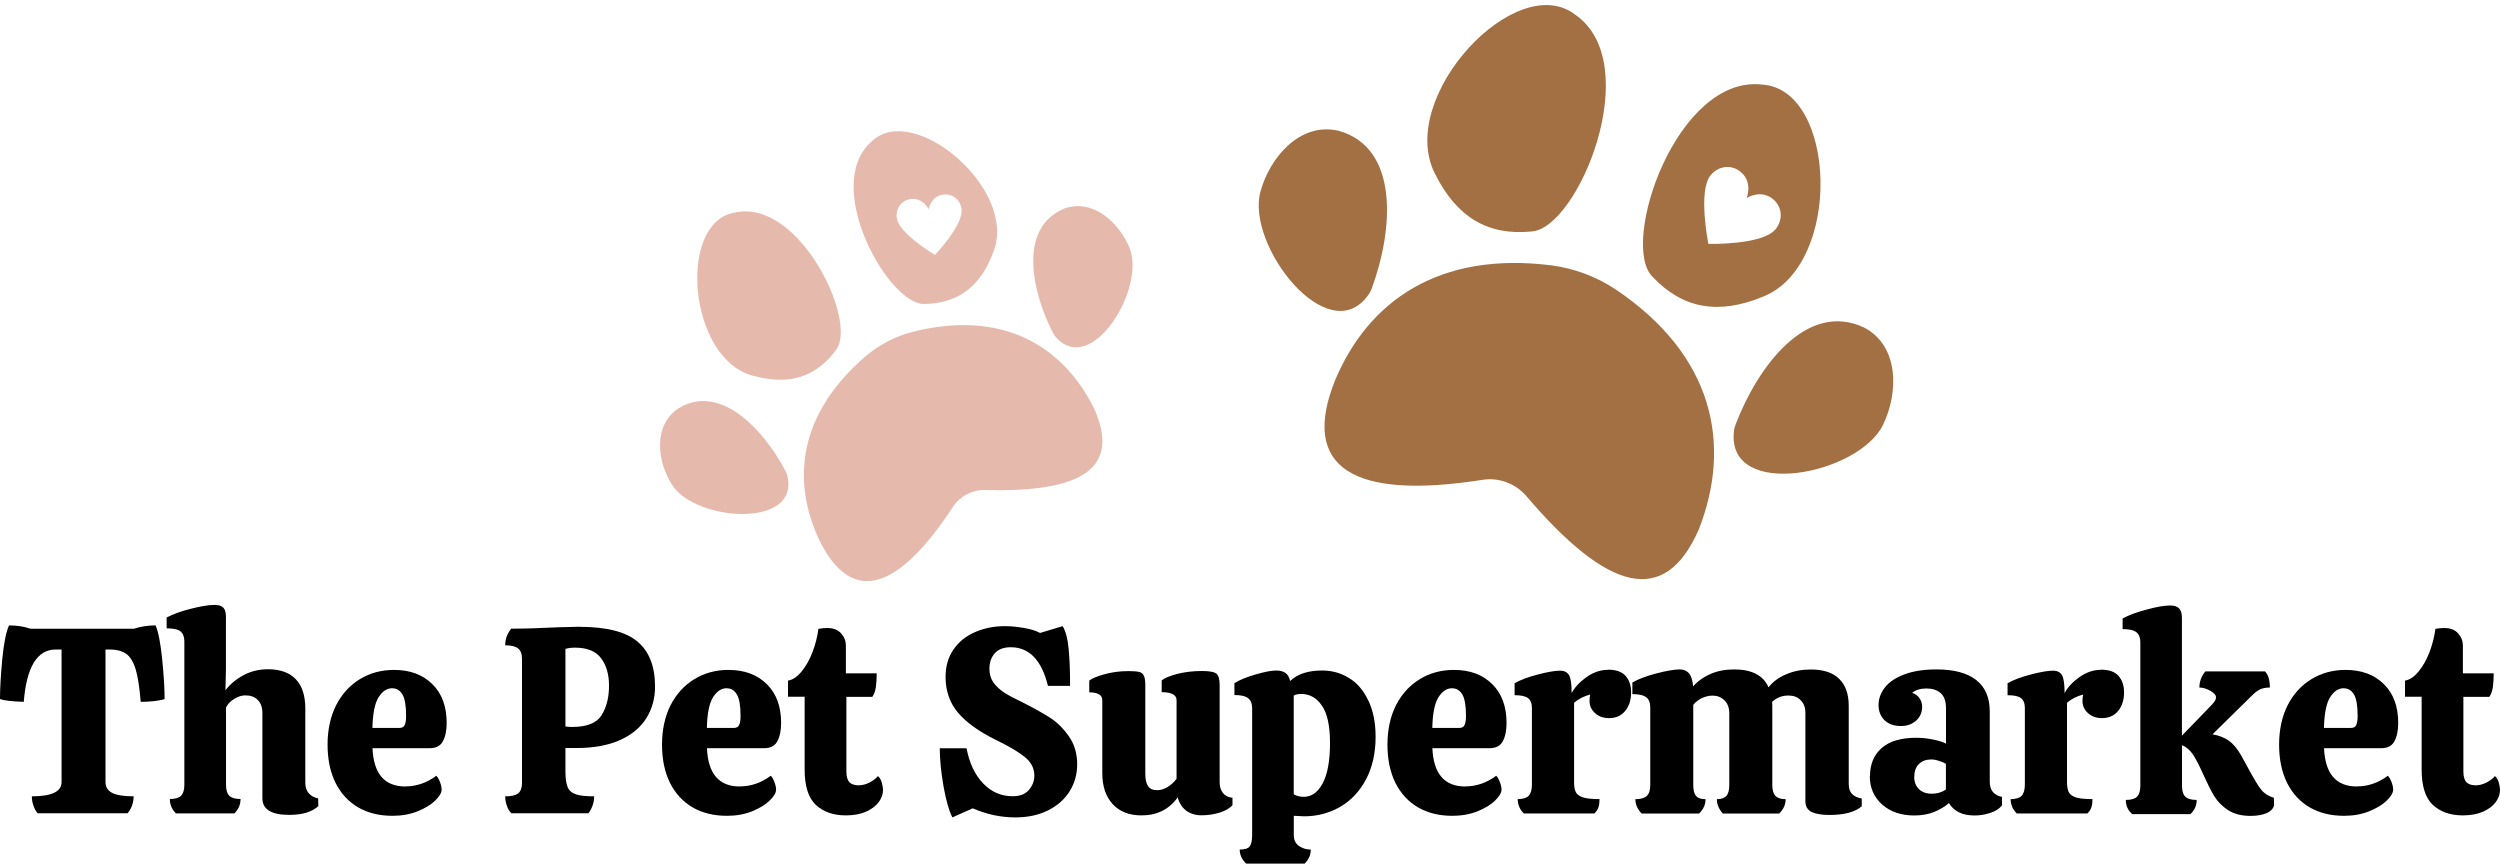 <svg xmlns="http://www.w3.org/2000/svg" xmlns:xlink="http://www.w3.org/1999/xlink" id="Layer_2" data-name="Layer 2" viewBox="0 0 297.65 102.81"><defs><style>      .cls-1, .cls-2, .cls-3, .cls-4, .cls-5, .cls-6, .cls-7, .cls-8, .cls-9, .cls-10, .cls-11, .cls-12, .cls-13, .cls-14, .cls-15, .cls-16, .cls-17, .cls-18, .cls-19, .cls-20, .cls-21, .cls-22, .cls-23, .cls-24, .cls-25, .cls-26, .cls-27, .cls-28, .cls-29, .cls-30, .cls-31 {        fill: none;      }      .cls-2 {        clip-path: url(#clippath-8);      }      .cls-3 {        clip-path: url(#clippath-7);      }      .cls-4 {        clip-path: url(#clippath-6);      }      .cls-5 {        clip-path: url(#clippath-9);      }      .cls-6 {        clip-path: url(#clippath-5);      }      .cls-7 {        clip-path: url(#clippath-3);      }      .cls-8 {        clip-path: url(#clippath-4);      }      .cls-9 {        clip-path: url(#clippath-2);      }      .cls-10 {        clip-path: url(#clippath-1);      }      .cls-32 {        fill: #e6b9ad;      }      .cls-33 {        fill: #a37043;      }      .cls-11 {        clip-path: url(#clippath-13);      }      .cls-12 {        clip-path: url(#clippath-14);      }      .cls-13 {        clip-path: url(#clippath-12);      }      .cls-14 {        clip-path: url(#clippath-11);      }      .cls-15 {        clip-path: url(#clippath-18);      }      .cls-16 {        clip-path: url(#clippath-19);      }      .cls-17 {        clip-path: url(#clippath-17);      }      .cls-18 {        clip-path: url(#clippath-16);      }      .cls-19 {        clip-path: url(#clippath-10);      }      .cls-20 {        clip-path: url(#clippath-15);      }      .cls-21 {        clip-path: url(#clippath-25);      }      .cls-22 {        clip-path: url(#clippath-22);      }      .cls-23 {        clip-path: url(#clippath-23);      }      .cls-24 {        clip-path: url(#clippath-24);      }      .cls-25 {        clip-path: url(#clippath-21);      }      .cls-26 {        clip-path: url(#clippath-20);      }      .cls-27 {        clip-path: url(#clippath-29);      }      .cls-28 {        clip-path: url(#clippath-26);      }      .cls-29 {        clip-path: url(#clippath-28);      }      .cls-30 {        clip-path: url(#clippath-27);      }      .cls-31 {        clip-path: url(#clippath);      }    </style><clipPath id="clippath"><rect class="cls-1" x="157.5" y="30.67" width="46.67" height="38.67"></rect></clipPath><clipPath id="clippath-1"><rect class="cls-1" x="154.98" y="-5.59" width="66" height="80" transform="translate(89.81 198.37) rotate(-69.46)"></rect></clipPath><clipPath id="clippath-2"><rect class="cls-1" x="154.98" y="-5.59" width="66" height="80" transform="translate(89.81 198.37) rotate(-69.46)"></rect></clipPath><clipPath id="clippath-3"><rect class="cls-1" x="205.5" y="37.33" width="20" height="20"></rect></clipPath><clipPath id="clippath-4"><rect class="cls-1" x="154.98" y="-5.59" width="66" height="80" transform="translate(89.81 198.37) rotate(-69.46)"></rect></clipPath><clipPath id="clippath-5"><rect class="cls-1" x="154.98" y="-5.59" width="66" height="80" transform="translate(89.81 198.37) rotate(-69.46)"></rect></clipPath><clipPath id="clippath-6"><rect class="cls-1" x="149.5" y="14.67" width="16" height="22.67"></rect></clipPath><clipPath id="clippath-7"><rect class="cls-1" x="154.98" y="-5.59" width="66" height="80" transform="translate(89.81 198.37) rotate(-69.46)"></rect></clipPath><clipPath id="clippath-8"><rect class="cls-1" x="154.98" y="-5.59" width="66" height="80" transform="translate(89.81 198.37) rotate(-69.46)"></rect></clipPath><clipPath id="clippath-9"><rect class="cls-1" x="169.5" width="22.67" height="28"></rect></clipPath><clipPath id="clippath-10"><rect class="cls-1" x="154.98" y="-5.59" width="66" height="80" transform="translate(89.81 198.37) rotate(-69.46)"></rect></clipPath><clipPath id="clippath-11"><rect class="cls-1" x="154.98" y="-5.59" width="66" height="80" transform="translate(89.81 198.37) rotate(-69.46)"></rect></clipPath><clipPath id="clippath-12"><rect class="cls-1" x="194.83" y="9.33" width="22.67" height="28"></rect></clipPath><clipPath id="clippath-13"><rect class="cls-1" x="154.98" y="-5.59" width="66" height="80" transform="translate(89.81 198.37) rotate(-69.46)"></rect></clipPath><clipPath id="clippath-14"><rect class="cls-1" x="154.98" y="-5.59" width="66" height="80" transform="translate(89.81 198.37) rotate(-69.46)"></rect></clipPath><clipPath id="clippath-15"><rect class="cls-1" x="94.83" y="38.67" width="37.33" height="30.67"></rect></clipPath><clipPath id="clippath-16"><rect class="cls-1" x="75.4" y="16.48" width="62" height="51" transform="translate(-7.39 53.63) rotate(-27.38)"></rect></clipPath><clipPath id="clippath-17"><rect class="cls-1" x="75.4" y="16.48" width="62" height="51" transform="translate(-7.39 53.63) rotate(-27.38)"></rect></clipPath><clipPath id="clippath-18"><rect class="cls-1" x="122.83" y="24" width="13.33" height="18.67"></rect></clipPath><clipPath id="clippath-19"><rect class="cls-1" x="75.4" y="16.48" width="62" height="51" transform="translate(-7.39 53.63) rotate(-27.38)"></rect></clipPath><clipPath id="clippath-20"><rect class="cls-1" x="75.4" y="16.48" width="62" height="51" transform="translate(-7.39 53.63) rotate(-27.38)"></rect></clipPath><clipPath id="clippath-21"><rect class="cls-1" x="77.5" y="46.67" width="17.33" height="14.67"></rect></clipPath><clipPath id="clippath-22"><rect class="cls-1" x="75.4" y="16.48" width="62" height="51" transform="translate(-7.39 53.63) rotate(-27.38)"></rect></clipPath><clipPath id="clippath-23"><rect class="cls-1" x="75.4" y="16.48" width="62" height="51" transform="translate(-7.39 53.63) rotate(-27.38)"></rect></clipPath><clipPath id="clippath-24"><rect class="cls-1" x="82.83" y="24" width="17.33" height="21.33"></rect></clipPath><clipPath id="clippath-25"><rect class="cls-1" x="75.4" y="16.48" width="62" height="51" transform="translate(-7.39 53.63) rotate(-27.38)"></rect></clipPath><clipPath id="clippath-26"><rect class="cls-1" x="75.4" y="16.48" width="62" height="51" transform="translate(-7.39 53.63) rotate(-27.38)"></rect></clipPath><clipPath id="clippath-27"><rect class="cls-1" x="101.5" y="14.67" width="17.33" height="22.67"></rect></clipPath><clipPath id="clippath-28"><rect class="cls-1" x="75.4" y="16.48" width="62" height="51" transform="translate(-7.39 53.63) rotate(-27.38)"></rect></clipPath><clipPath id="clippath-29"><rect class="cls-1" x="75.4" y="16.48" width="62" height="51" transform="translate(-7.39 53.63) rotate(-27.38)"></rect></clipPath></defs><g id="Layer_1-2" data-name="Layer 1"><g class="cls-31"><g class="cls-10"><g class="cls-9"><path class="cls-33" d="m192.3,34.42c-2.26-1.49-4.86-2.46-7.53-2.82-13.44-1.71-21.86,4.24-25.82,13.69-4.16,10.39,2.11,14.28,17.61,11.83,1.93-.29,3.9.46,5.17,1.95,9.64,11.29,16.44,13.32,20.54,3.94,3.95-10.13,1.77-20.73-9.97-28.59Z"></path></g></g></g><g class="cls-7"><g class="cls-8"><g class="cls-6"><path class="cls-33" d="m221.9,38.98c-6.77-3.16-12.59,4.58-15.26,11.56-.11.29-.19.6-.21.91-.77,8.12,14.86,5.11,17.77-.88,1.85-3.82,1.93-9.41-2.29-11.59Z"></path></g></g></g><g class="cls-4"><g class="cls-3"><g class="cls-2"><path class="cls-33" d="m163.33,34.32c2.58-7.02,3.27-16.68-3.91-18.74-4.61-1.11-8.24,3.15-9.35,7.23-1.75,6.42,8.07,18.96,12.82,12.33.19-.24.33-.53.44-.82Z"></path></g></g></g><g class="cls-5"><g class="cls-19"><g class="cls-14"><path class="cls-33" d="m170.82,20.63c2.58,5.22,6.31,7.45,11.53,6.93,5.53-.34,13.66-20.02,5.16-25.84-7.04-5.36-21.24,9.82-16.69,18.91Z"></path></g></g></g><g class="cls-13"><g class="cls-11"><g class="cls-12"><path class="cls-33" d="m209.83,10.07c-10.22-1.21-17.02,18.97-13.09,22.87,3.59,3.82,7.87,4.59,13.24,2.35,9.42-3.85,8.68-24.63-.15-25.22Zm1.53,17.26c-1.55,1.86-7.96,1.71-7.96,1.71,0,0-1.28-6.32.27-8.18.91-1.1,2.45-1.34,3.59-.38,1.46,1.22.7,3.09.7,3.09,0,0,1.69-1.08,3.15.15,1.14.96,1.17,2.53.26,3.61Z"></path></g></g></g><g class="cls-20"><g class="cls-18"><g class="cls-17"><path class="cls-32" d="m108.64,39.51c-2.03.53-3.94,1.52-5.54,2.87-7.97,6.83-8.93,14.75-5.56,21.91,3.8,7.77,9.3,6.18,15.95-3.99.84-1.26,2.3-2,3.81-1.96,11.49.31,16.2-2.55,12.94-9.76-3.77-7.51-10.98-11.74-21.6-9.07Z"></path></g></g></g><g class="cls-15"><g class="cls-16"><g class="cls-26"><path class="cls-32" d="m126.65,24.86c-5.33,2.26-3.92,9.6-1.3,14.75.11.22.25.42.41.59,4.26,4.64,10.66-5.89,8.73-10.66-1.23-3.04-4.4-5.98-7.84-4.69Z"></path></g></g></g><g class="cls-25"><g class="cls-22"><g class="cls-23"><path class="cls-32" d="m93.53,56.09c-2.69-5.11-7.88-10.51-12.79-7.45-3.04,2.07-2.48,6.36-.71,9.11,2.78,4.33,15.08,5.18,13.74-.98-.04-.24-.13-.46-.24-.68Z"></path></g></g></g><g class="cls-24"><g class="cls-21"><g class="cls-28"><path class="cls-32" d="m89.56,44.71c4.34,1.22,7.56.23,9.97-3.04,2.67-3.35-4.4-18.21-12.16-16.34-6.73,1.27-5.4,17.29,2.19,19.38Z"></path></g></g></g><g class="cls-30"><g class="cls-29"><g class="cls-27"><path class="cls-32" d="m103.78,16.84c-6.01,5.24,2.05,19.59,6.33,19.35,4.06-.09,6.72-2.14,8.23-6.39,2.68-7.41-9.63-17.73-14.56-12.96Zm10.7,8.05c.27,1.85-3.16,5.46-3.16,5.46,0,0-4.29-2.53-4.55-4.39-.16-1.09.51-2.1,1.65-2.26,1.46-.2,2.14,1.2,2.14,1.2,0,0,.26-1.53,1.72-1.73,1.15-.16,2.06.64,2.21,1.72Z"></path></g></g></g><path d="m18.52,74.46c.33.74.59,2.08.79,4.02.19,1.93.29,3.52.29,4.75-.28.1-.71.18-1.29.25-.57.06-1.09.08-1.56.08-.13-1.68-.33-2.97-.6-3.88-.28-.9-.66-1.52-1.15-1.85-.49-.33-1.12-.5-1.9-.5h-.54v15.79c0,.58.27,1.02.81,1.29.55.27,1.4.4,2.54.4,0,.38-.06.74-.19,1.1-.13.36-.31.67-.54.92H4.48c-.21-.25-.38-.55-.5-.92-.13-.36-.19-.73-.19-1.1,2.36,0,3.54-.56,3.54-1.69v-15.79h-.69c-2.21,0-3.48,2.08-3.81,6.23-1.47-.05-2.42-.17-2.83-.33,0-1.23.09-2.82.27-4.75.19-1.94.46-3.28.81-4.02.96,0,1.81.14,2.56.4h12.29c.8-.26,1.67-.4,2.58-.4Z"></path><path d="m37.89,95.98c-.75.7-1.91,1.04-3.46,1.04-2.13,0-3.19-.66-3.19-1.98v-10.15c0-.67-.18-1.18-.54-1.54-.36-.38-.86-.56-1.5-.56-.42,0-.85.14-1.31.42-.45.27-.77.6-.98,1.02v9.21c0,.61.13,1.05.4,1.31.26.25.71.38,1.33.38,0,.66-.24,1.22-.73,1.71h-6.96c-.49-.48-.73-1.05-.73-1.71.64,0,1.08-.13,1.33-.38.26-.26.4-.7.4-1.31v-17.08c0-.53-.15-.92-.44-1.17s-.85-.38-1.67-.38v-1.29c.76-.4,1.72-.75,2.88-1.04,1.17-.3,2.11-.46,2.83-.46.48,0,.83.11,1.04.33.21.21.31.58.31,1.1v6.21l-.06,2.52c.57-.73,1.28-1.33,2.15-1.79.88-.47,1.84-.71,2.9-.71,1.47,0,2.58.4,3.33,1.19s1.13,1.95,1.13,3.48v8.83c0,.52.13.93.4,1.25.26.32.64.53,1.13.63l.02.92Z"></path><path d="m48.26,93.63c1.32,0,2.55-.42,3.69-1.27.17.17.31.43.44.77.13.33.19.63.19.88,0,.38-.26.81-.77,1.31-.5.49-1.2.91-2.08,1.27-.89.36-1.89.54-3,.54-1.56,0-2.92-.33-4.08-1-1.17-.68-2.07-1.66-2.71-2.94-.63-1.29-.94-2.8-.94-4.54s.34-3.35,1.02-4.69c.69-1.34,1.64-2.38,2.83-3.1,1.19-.73,2.55-1.1,4.06-1.1,1.9,0,3.42.56,4.56,1.69,1.14,1.11,1.71,2.66,1.71,4.63,0,.92-.16,1.65-.46,2.19-.29.54-.81.81-1.56.81h-6.81c.13,3.04,1.43,4.56,3.92,4.56Zm-1.54-11.69c-.66,0-1.2.36-1.65,1.08-.45.72-.69,1.94-.73,3.65h3.19c.33,0,.55-.11.65-.35.11-.23.17-.59.17-1.06,0-1.25-.15-2.11-.44-2.58-.29-.48-.69-.73-1.19-.73Z"></path><path d="m68.99,74.63c3.23,0,5.54.59,6.92,1.77,1.39,1.17,2.08,2.95,2.08,5.35,0,1.41-.35,2.66-1.04,3.77-.7,1.1-1.74,1.97-3.15,2.6-1.41.63-3.13.94-5.17.94h-1.31v2.77c0,.83.09,1.47.27,1.9.19.42.53.7,1,.85.47.16,1.19.23,2.15.23,0,.38-.06.74-.19,1.1-.13.36-.29.67-.5.92h-9.17c-.24-.25-.42-.55-.54-.92-.13-.36-.19-.73-.19-1.1.72,0,1.23-.11,1.54-.35.3-.25.46-.65.46-1.21v-14.81c0-.58-.16-.99-.46-1.23-.31-.25-.82-.38-1.54-.38,0-.72.23-1.38.71-1.98,1.4,0,3.31-.05,5.73-.17,1.21-.04,2.01-.06,2.4-.06Zm3.52,7.02c0-1.34-.31-2.44-.94-3.27-.61-.84-1.65-1.27-3.1-1.27-.46,0-.84.05-1.15.15v9.23c.18.04.45.06.81.06,1.73,0,2.9-.46,3.48-1.38.59-.93.9-2.1.9-3.52Z"></path><path d="m88.08,93.63c1.32,0,2.55-.42,3.69-1.27.17.17.31.43.44.77.13.33.19.63.19.88,0,.38-.26.81-.77,1.31-.5.49-1.2.91-2.08,1.27-.89.36-1.89.54-3,.54-1.56,0-2.92-.33-4.08-1-1.17-.68-2.07-1.66-2.71-2.94-.63-1.29-.94-2.8-.94-4.54s.34-3.35,1.02-4.69c.69-1.34,1.64-2.38,2.83-3.1,1.19-.73,2.55-1.1,4.06-1.1,1.9,0,3.42.56,4.56,1.69,1.14,1.11,1.71,2.66,1.71,4.63,0,.92-.16,1.65-.46,2.19-.29.54-.81.81-1.56.81h-6.81c.13,3.04,1.43,4.56,3.92,4.56Zm-1.54-11.69c-.66,0-1.2.36-1.65,1.08-.45.72-.69,1.94-.73,3.65h3.19c.33,0,.55-.11.65-.35.11-.23.17-.59.17-1.06,0-1.25-.15-2.11-.44-2.58-.29-.48-.69-.73-1.19-.73Z"></path><path d="m100.77,82.94v8.9c0,.63.13,1.06.38,1.31.26.24.63.35,1.08.35.4,0,.82-.1,1.25-.31.44-.22.79-.48,1.04-.79.21.17.36.42.46.75.09.33.15.64.15.92,0,.49-.17.96-.5,1.42s-.84.84-1.52,1.15c-.67.29-1.47.44-2.42.44-1.47,0-2.66-.42-3.56-1.25-.89-.84-1.33-2.25-1.33-4.21v-8.67h-1.98v-1.92c.54-.08,1.07-.43,1.58-1.04.53-.63.97-1.4,1.33-2.33.36-.94.59-1.88.71-2.79.38-.07.72-.1,1.04-.1.75,0,1.3.22,1.67.65.38.43.56.91.56,1.44v3.31h3.67c0,.63-.04,1.17-.1,1.63-.06.45-.2.83-.42,1.17h-3.08Z"></path><path d="m115.08,89.09c.33,1.77.99,3.16,1.98,4.19.98,1.02,2.15,1.52,3.5,1.52.88,0,1.52-.25,1.94-.75.43-.51.65-1.07.65-1.69,0-.9-.4-1.66-1.19-2.27-.79-.63-1.93-1.29-3.4-2-1.97-.97-3.47-2.04-4.48-3.21-1-1.18-1.5-2.61-1.5-4.29,0-1.23.3-2.31.92-3.23.63-.92,1.47-1.61,2.54-2.08,1.08-.48,2.28-.73,3.6-.73.69,0,1.44.07,2.25.21.8.13,1.45.33,1.94.6l2.69-.81c.38.64.61,1.54.71,2.69.11,1.14.17,2.46.17,3.96v.46h-2.63c-.75-3.07-2.23-4.6-4.44-4.6-.83,0-1.47.24-1.9.73-.42.47-.63,1.09-.63,1.85,0,.64.17,1.19.5,1.65.34.46.78.85,1.29,1.19.51.32,1.2.69,2.06,1.1,1.32.66,2.42,1.27,3.31,1.83.89.57,1.66,1.33,2.31,2.27.65.93.98,2.04.98,3.31,0,1.17-.29,2.23-.88,3.19s-1.44,1.72-2.56,2.29c-1.13.57-2.44.85-3.94.85-1.7,0-3.39-.36-5.06-1.08l-2.42,1.08c-.41-.8-.76-2.05-1.06-3.73-.29-1.69-.44-3.19-.44-4.5h3.17Z"></path><path d="m145.21,93.15c0,.5.13.93.4,1.27.26.33.64.52,1.13.56v.88c-.33.38-.85.68-1.56.9-.71.21-1.42.31-2.13.31s-1.33-.19-1.83-.56c-.5-.39-.83-.92-1-1.58-1.02,1.43-2.45,2.15-4.31,2.15-1.47,0-2.62-.45-3.44-1.35-.82-.9-1.23-2.13-1.23-3.67v-8.67c0-.34-.14-.59-.4-.73-.27-.15-.65-.23-1.15-.23v-1.4c.3-.25.9-.5,1.79-.75.9-.25,1.86-.38,2.88-.38.58,0,1.01.04,1.27.1.28.07.46.22.56.46.11.22.17.59.17,1.1v10.58c0,.66.11,1.14.33,1.46.22.32.58.48,1.08.48.43,0,.84-.13,1.25-.38.42-.26.77-.59,1.06-.98v-9.35c0-.64-.59-.96-1.77-.96v-1.4c.33-.28.94-.53,1.83-.77.9-.23,1.89-.35,2.96-.35.86,0,1.42.1,1.69.29.28.2.42.66.42,1.38v11.58Z"></path><path d="m155.27,97.19c-.2,0-.6-.02-1.23-.06v2.29c0,.57.2,1,.6,1.29.42.29.89.44,1.42.44,0,.64-.24,1.19-.73,1.67h-6.96c-.52-.5-.77-1.06-.77-1.67.61,0,1.01-.13,1.19-.38.19-.25.29-.7.29-1.35v-15.08c0-.57-.16-.97-.48-1.21-.31-.25-.85-.38-1.63-.38v-1.42c.67-.4,1.52-.75,2.56-1.04,1.04-.3,1.84-.46,2.42-.46.44,0,.8.09,1.06.27.28.17.48.49.6.98.86-.83,2.13-1.25,3.81-1.25,1.15,0,2.21.29,3.17.88.97.58,1.74,1.47,2.31,2.67.58,1.18.88,2.63.88,4.33,0,1.95-.38,3.64-1.13,5.06-.75,1.43-1.78,2.53-3.08,3.29-1.31.75-2.74,1.13-4.31,1.13Zm3.08-8.73c0-2.04-.32-3.52-.96-4.44-.63-.93-1.45-1.4-2.48-1.4-.33,0-.63.06-.88.19v11.75c.34.21.74.31,1.19.31.93,0,1.68-.53,2.25-1.6.58-1.07.88-2.67.88-4.81Z"></path><path d="m174.45,93.63c1.32,0,2.55-.42,3.69-1.27.17.17.31.43.44.77.13.33.19.63.19.88,0,.38-.26.81-.77,1.31-.5.49-1.2.91-2.08,1.27-.89.36-1.89.54-3,.54-1.56,0-2.92-.33-4.08-1-1.17-.68-2.07-1.66-2.71-2.94-.63-1.29-.94-2.8-.94-4.54s.34-3.35,1.02-4.69c.69-1.34,1.64-2.38,2.83-3.1,1.19-.73,2.55-1.1,4.06-1.1,1.9,0,3.42.56,4.56,1.69,1.14,1.11,1.71,2.66,1.71,4.63,0,.92-.16,1.65-.46,2.19-.29.54-.81.81-1.56.81h-6.81c.13,3.04,1.43,4.56,3.92,4.56Zm-1.54-11.69c-.66,0-1.2.36-1.65,1.08-.45.72-.69,1.94-.73,3.65h3.19c.33,0,.55-.11.65-.35.11-.23.17-.59.17-1.06,0-1.25-.15-2.11-.44-2.58-.29-.48-.69-.73-1.19-.73Z"></path><path d="m191.45,79.73c.94,0,1.64.24,2.08.73.44.49.67,1.15.67,1.98,0,.91-.24,1.64-.71,2.21-.47.57-1.11.85-1.92.85-.68,0-1.24-.2-1.67-.6-.43-.4-.65-.88-.65-1.42,0-.33.03-.59.08-.79-.75.2-1.39.52-1.92.98v9.46c0,.52.07.91.21,1.19.15.28.44.49.88.63.43.13,1.07.19,1.94.19,0,.39-.04.72-.13.98-.08.25-.24.49-.48.73h-8.4c-.49-.48-.73-1.05-.73-1.71.61,0,1.04-.13,1.29-.38.26-.26.4-.71.4-1.35v-9.1c0-.57-.16-.96-.46-1.19-.29-.23-.83-.35-1.6-.35v-1.42c.69-.4,1.61-.75,2.75-1.04,1.14-.3,2.03-.46,2.67-.46.5,0,.85.18,1.06.54.21.35.31,1.06.31,2.13.38-.71.97-1.34,1.79-1.92.82-.57,1.66-.85,2.52-.85Z"></path><path d="m220.12,93.44c0,.91.51,1.45,1.54,1.63v.92c-.79.7-2.08,1.04-3.88,1.04-.88,0-1.57-.12-2.08-.35-.5-.25-.75-.68-.75-1.29v-10.48c0-.67-.19-1.18-.56-1.54-.36-.38-.85-.56-1.46-.56-.75,0-1.4.25-1.94.75.01.1.02.26.02.48v9.42c0,.61.13,1.05.38,1.31.25.25.65.38,1.21.38,0,.64-.26,1.21-.77,1.71h-6.71c-.47-.53-.71-1.09-.71-1.71.51,0,.89-.13,1.13-.38.23-.26.35-.7.35-1.31v-8.54c0-.65-.2-1.17-.58-1.54-.38-.38-.85-.56-1.42-.56-.42,0-.83.1-1.25.29-.42.2-.77.47-1.04.81v9.54c0,.61.11,1.05.33,1.31.22.25.59.38,1.13.38,0,.66-.26,1.22-.77,1.71h-6.83c-.5-.5-.75-1.07-.75-1.71.63,0,1.07-.13,1.35-.38.28-.26.42-.7.42-1.31v-9.23c0-.57-.16-.97-.48-1.21-.32-.25-.87-.38-1.65-.38v-1.38c.68-.4,1.63-.76,2.85-1.08,1.23-.32,2.17-.48,2.79-.48.46,0,.82.15,1.08.44.26.28.44.81.52,1.58.54-.63,1.23-1.11,2.06-1.48.84-.36,1.78-.54,2.81-.54,2.11,0,3.48.71,4.1,2.13.54-.68,1.25-1.2,2.13-1.56.88-.38,1.84-.56,2.92-.56,1.48,0,2.6.37,3.35,1.1.76.74,1.15,1.81,1.15,3.23v9.42Z"></path><path d="m222.64,92.4c0-1.4.46-2.51,1.38-3.33.93-.82,2.3-1.23,4.1-1.23.64,0,1.28.06,1.94.19.67.13,1.21.29,1.63.5v-4.19c0-.84-.21-1.45-.63-1.81-.42-.38-.99-.56-1.71-.56s-1.26.18-1.69.52c.39.13.68.34.88.65.21.29.31.64.31,1.02,0,.67-.24,1.22-.73,1.65-.47.42-1.08.63-1.81.63-.81,0-1.45-.23-1.94-.69-.47-.47-.71-1.07-.71-1.81s.25-1.43.75-2.08c.5-.65,1.27-1.17,2.31-1.56,1.04-.4,2.32-.6,3.85-.6,2.08,0,3.66.43,4.73,1.27,1.07.85,1.6,2.09,1.6,3.73v8.35c0,1.02.48,1.63,1.46,1.83v1c-.28.38-.74.68-1.38.9-.63.21-1.26.31-1.9.31-1.43,0-2.45-.49-3.04-1.48-.47.42-1.06.77-1.75,1.06-.7.28-1.49.42-2.38.42-1.57,0-2.85-.44-3.83-1.31-.97-.88-1.46-1.99-1.46-3.35Zm9.04-1.46c-.22-.14-.5-.26-.83-.35-.32-.11-.63-.17-.92-.17-.6,0-1.08.18-1.46.54-.38.36-.56.89-.56,1.58,0,.57.19,1.04.56,1.42.38.36.88.54,1.52.54.3,0,.61-.04.92-.13.3-.09.56-.22.77-.38v-3.06Z"></path><path d="m250.14,79.73c.94,0,1.64.24,2.08.73.44.49.67,1.15.67,1.98,0,.91-.24,1.64-.71,2.21-.47.57-1.11.85-1.92.85-.68,0-1.24-.2-1.67-.6-.43-.4-.65-.88-.65-1.42,0-.33.03-.59.08-.79-.75.2-1.39.52-1.92.98v9.46c0,.52.07.91.21,1.19.15.28.44.49.88.63.43.13,1.07.19,1.94.19,0,.39-.04.72-.13.98-.08.25-.24.49-.48.73h-8.4c-.49-.48-.73-1.05-.73-1.71.61,0,1.04-.13,1.29-.38.26-.26.4-.71.4-1.35v-9.1c0-.57-.16-.96-.46-1.19-.29-.23-.83-.35-1.6-.35v-1.42c.69-.4,1.61-.75,2.75-1.04,1.14-.3,2.03-.46,2.67-.46.5,0,.85.18,1.06.54.21.35.31,1.06.31,2.13.38-.71.97-1.34,1.79-1.92.82-.57,1.66-.85,2.52-.85Z"></path><path d="m270.77,95.77c-.06.43-.34.77-.85,1.02-.52.23-1.18.35-1.98.35-1.07,0-1.96-.23-2.67-.69-.7-.46-1.24-1.01-1.65-1.67-.39-.65-.82-1.51-1.29-2.56-.46-1.03-.86-1.81-1.21-2.35-.35-.54-.79-.92-1.33-1.15v4.83c0,.61.13,1.05.4,1.31.26.25.71.38,1.35.38,0,.66-.25,1.22-.75,1.69h-6.92c-.52-.44-.77-1.01-.77-1.69.64,0,1.08-.13,1.33-.38.26-.26.4-.7.4-1.31v-17.08c0-.53-.15-.92-.44-1.17-.29-.26-.85-.4-1.67-.4v-1.27c.76-.4,1.72-.76,2.88-1.06,1.17-.32,2.09-.48,2.77-.48.5,0,.86.12,1.08.35.22.22.33.6.33,1.13v14.02l3.46-3.58c.4-.4.6-.72.6-.96,0-.29-.23-.56-.69-.81-.45-.25-.88-.38-1.29-.38,0-.36.06-.71.19-1.04s.3-.63.52-.88h7.1c.39.39.58,1.03.58,1.92-.5,0-.9.08-1.19.23-.28.14-.56.35-.85.63l-4.79,4.71c.78.13,1.43.39,1.96.77.54.39,1.03.99,1.48,1.79.53.95.8,1.44.81,1.48.69,1.28,1.21,2.14,1.56,2.56.34.43.84.75,1.5.96l.02.77Z"></path><path d="m280.61,93.63c1.32,0,2.55-.42,3.69-1.27.17.17.31.43.44.77.13.33.19.63.19.88,0,.38-.26.81-.77,1.31-.5.49-1.2.91-2.08,1.27-.89.36-1.89.54-3,.54-1.56,0-2.92-.33-4.08-1-1.17-.68-2.07-1.66-2.71-2.94-.63-1.29-.94-2.8-.94-4.54s.34-3.35,1.02-4.69c.69-1.34,1.64-2.38,2.83-3.1,1.19-.73,2.55-1.1,4.06-1.1,1.9,0,3.42.56,4.56,1.69,1.14,1.11,1.71,2.66,1.71,4.63,0,.92-.16,1.65-.46,2.19-.29.54-.81.81-1.56.81h-6.81c.13,3.04,1.43,4.56,3.92,4.56Zm-1.54-11.69c-.66,0-1.2.36-1.65,1.08-.45.72-.69,1.94-.73,3.65h3.19c.33,0,.55-.11.65-.35.11-.23.17-.59.17-1.06,0-1.25-.15-2.11-.44-2.58-.29-.48-.69-.73-1.19-.73Z"></path><path d="m293.29,82.94v8.9c0,.63.13,1.06.38,1.31.26.24.63.35,1.08.35.4,0,.82-.1,1.25-.31.44-.22.79-.48,1.04-.79.21.17.36.42.46.75.09.33.15.64.15.92,0,.49-.17.96-.5,1.42s-.84.84-1.52,1.15c-.67.29-1.47.44-2.42.44-1.47,0-2.66-.42-3.56-1.25-.89-.84-1.33-2.25-1.33-4.21v-8.67h-1.98v-1.92c.54-.08,1.07-.43,1.58-1.04.53-.63.97-1.4,1.33-2.33.36-.94.59-1.88.71-2.79.38-.07.72-.1,1.04-.1.75,0,1.3.22,1.67.65.38.43.56.91.56,1.44v3.31h3.67c0,.63-.04,1.17-.1,1.63-.06.45-.2.83-.42,1.17h-3.08Z"></path></g></svg>